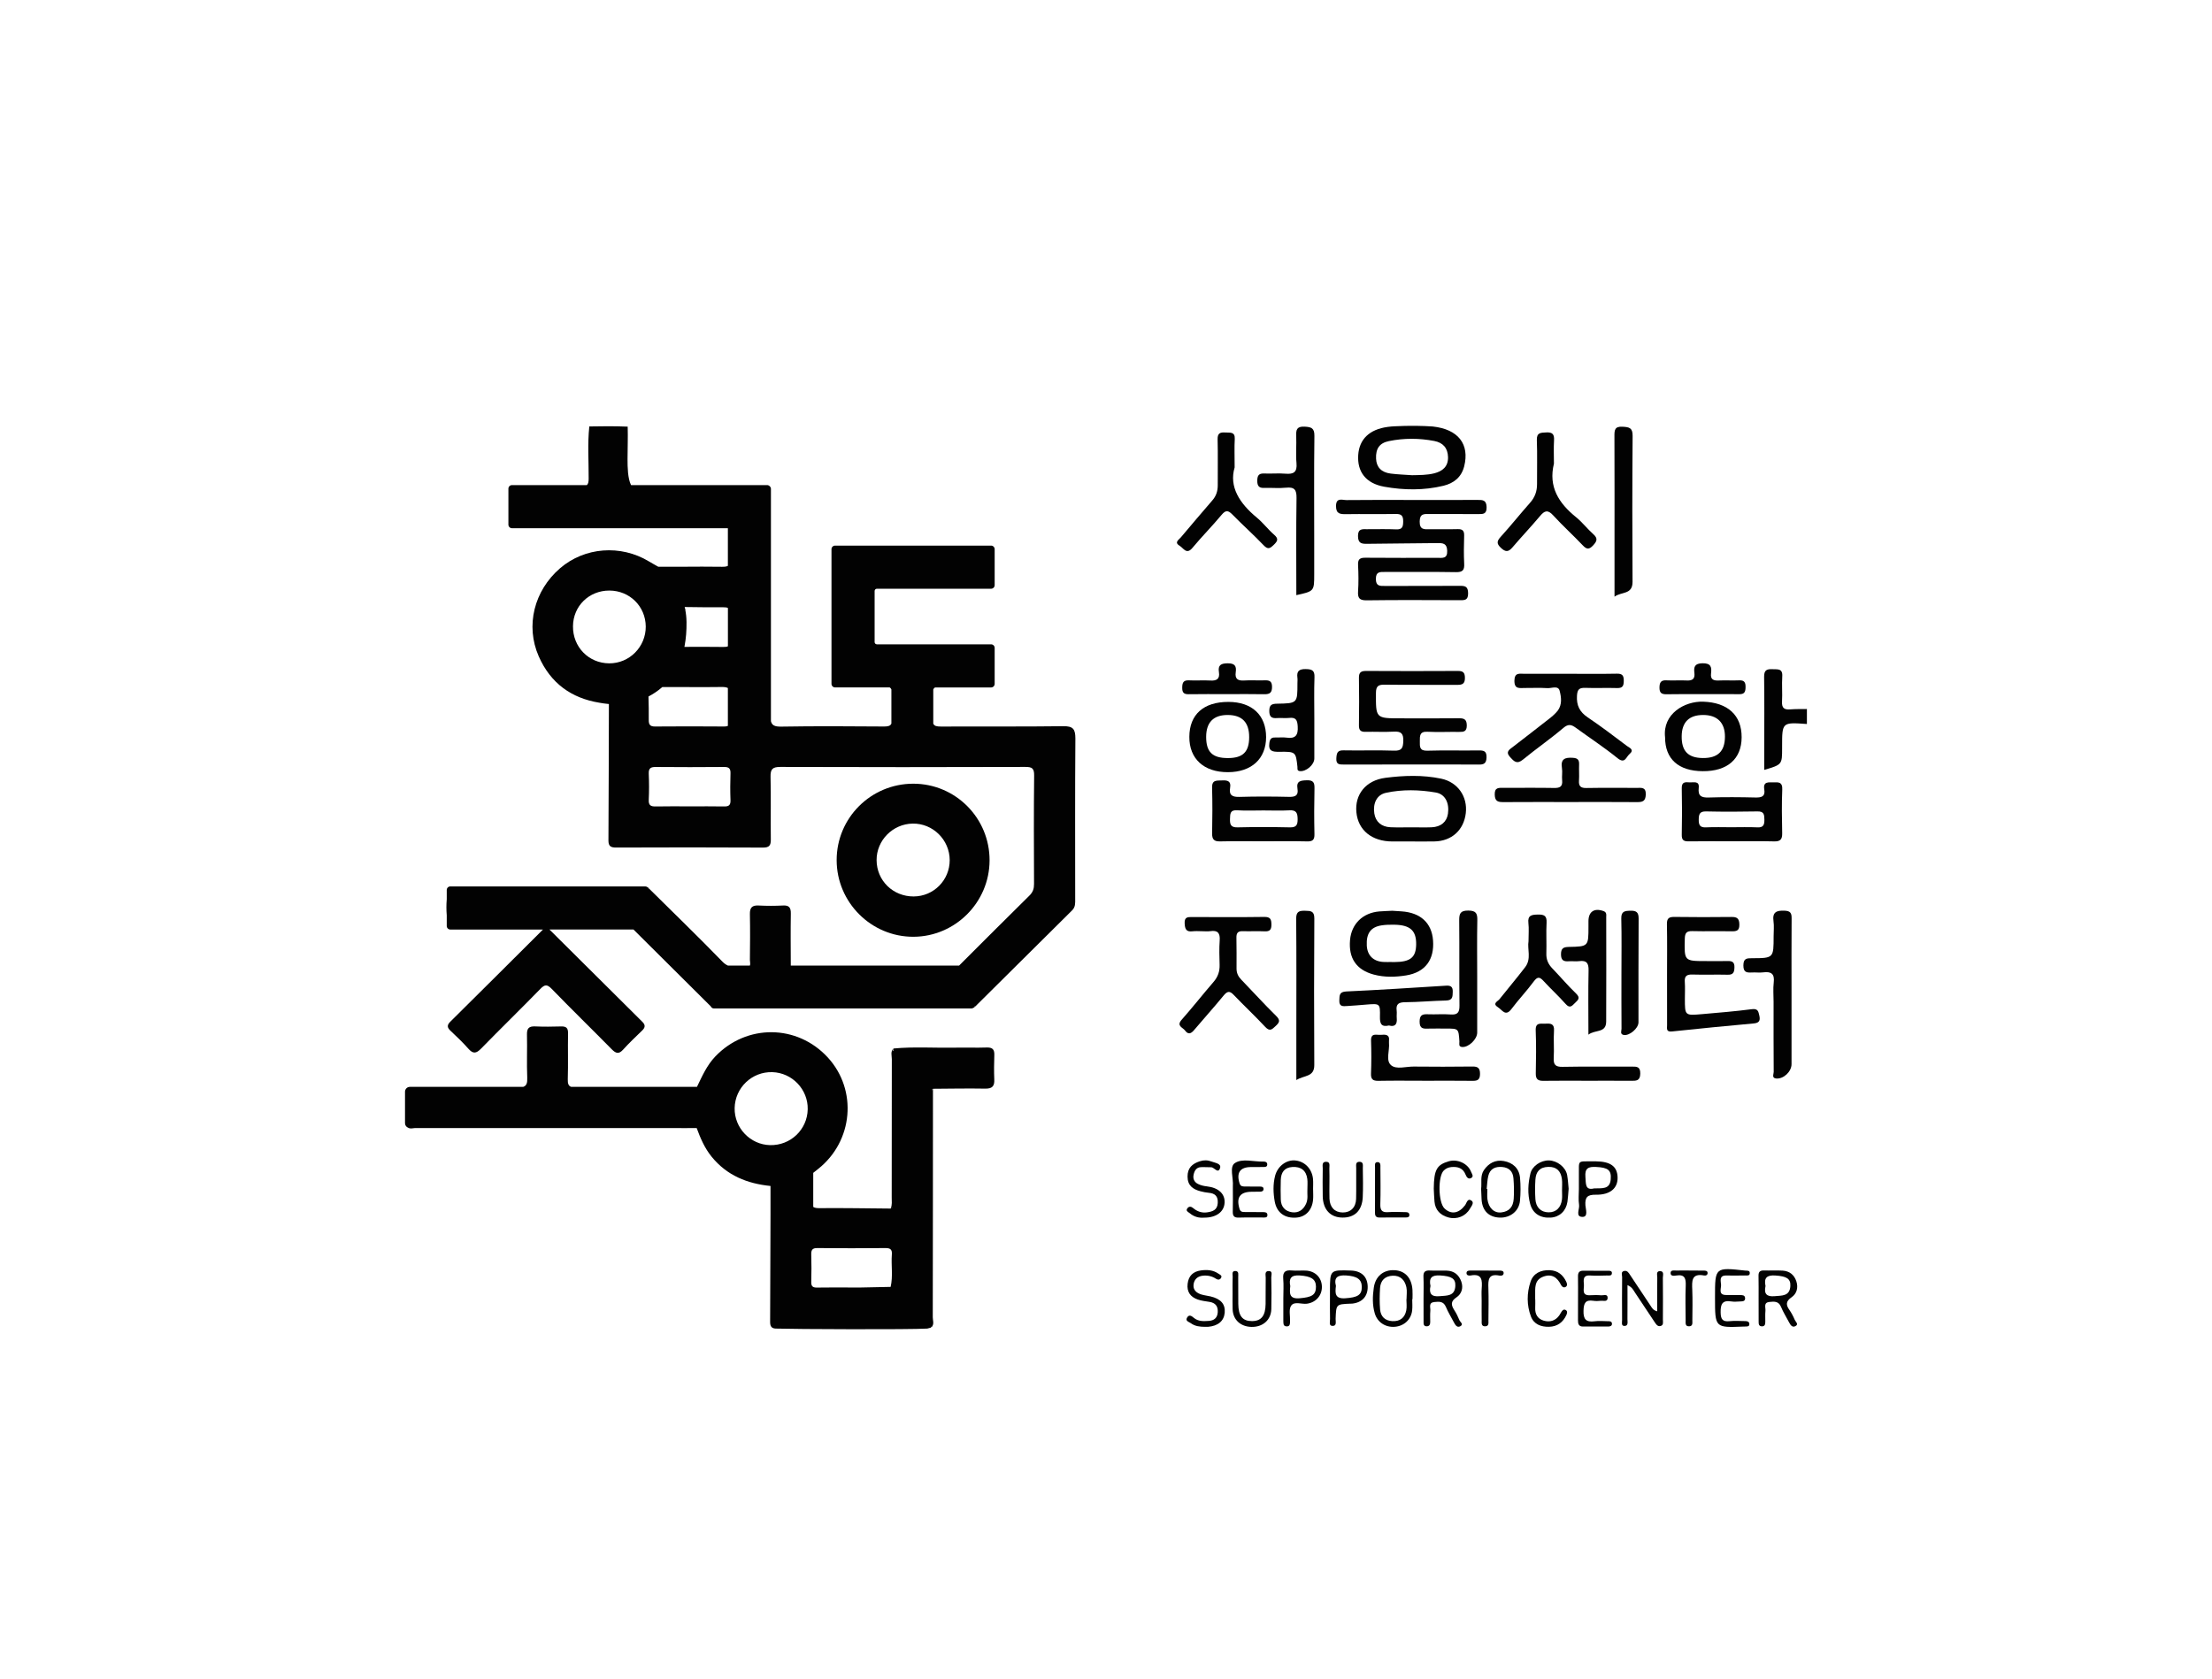 <?xml version="1.0" encoding="UTF-8"?> <!-- Generator: Adobe Illustrator 25.0.1, SVG Export Plug-In . SVG Version: 6.00 Build 0) --> <svg xmlns="http://www.w3.org/2000/svg" xmlns:xlink="http://www.w3.org/1999/xlink" version="1.1" id="레이어_1" x="0px" y="0px" viewBox="0 0 581.54 441.49" style="enable-background:new 0 0 581.54 441.49;" xml:space="preserve"> <style type="text/css"> .st0{fill:#020202;} </style> <g> <path class="st0" d="M260.16,226.27c0.04-11.15-8.94-20.19-20.06-20.19c-11.15,0-20.17,9.02-20.14,20.14 c0.03,11.1,9.12,20.15,20.2,20.11C251.14,246.28,260.12,237.28,260.16,226.27z M230.46,226.19c-0.03-5.2,4.23-9.53,9.48-9.62 c5.31-0.09,9.72,4.26,9.74,9.6c0.01,5.27-4.21,9.53-9.47,9.56C234.77,235.75,230.49,231.57,230.46,226.19z"></path> <path class="st0" d="M470.63,186.54c-1.57,0.13-2.22-0.39-2.13-2.05c0.12-2.21-0.08-4.43,0.06-6.63c0.14-2.13-1.22-1.83-2.54-1.89 c-1.45-0.07-2.25,0.18-2.23,1.96c0.09,6.47,0.04,12.94,0.03,19.41c0,1.68,0,3.35,0,5.11c4.7-1.39,4.7-1.39,4.7-5.73 c0-0.16,0-0.33,0-0.49c0-6.32,0-6.32,6.52-5.85c0-1.31,0-2.62,0-3.94C473.57,186.46,472.09,186.42,470.63,186.54z"></path> <path class="st0" d="M353.91,135.2c4.34-0.07,8.69,0.03,13.04-0.05c1.53-0.03,1.97,0.52,1.95,1.99c-0.02,1.38-0.22,2.14-1.87,2.06 c-2.54-0.12-5.08-0.02-7.62-0.04c-1.26-0.01-2.39-0.19-2.39,1.78c0,1.94,0.94,2.09,2.45,2.06c6.14-0.1,12.28-0.1,18.42-0.19 c1.46-0.02,2.51,0.06,2.58,2.01c0.08,2.15-1.23,1.87-2.55,1.87c-6.31-0.01-12.63,0.04-18.94-0.03c-1.51-0.02-2.02,0.43-1.94,1.95 c0.12,2.29,0.15,4.6,0,6.88c-0.12,1.8,0.38,2.4,2.28,2.37c8.12-0.11,16.23-0.06,24.35-0.03c1.32,0,2.33,0.09,2.3-1.84 c-0.02-1.79-0.78-1.95-2.22-1.94c-6.56,0.05-13.12,0.01-19.68,0.03c-1.32,0.01-2.35,0.05-2.35-1.85c0-1.91,1.05-1.84,2.36-1.83 c6.23,0.02,12.46-0.06,18.69,0.05c1.77,0.03,2.26-0.53,2.17-2.22c-0.13-2.45-0.08-4.92-0.01-7.38c0.04-1.27-0.42-1.75-1.7-1.71 c-2.46,0.07-4.92-0.01-7.38,0.03c-1.48,0.03-2.65,0.13-2.61-2.07c0.04-2.05,1.11-1.95,2.51-1.94c4.26,0.03,8.53-0.01,12.79,0.02 c1.32,0.01,2.35,0.08,2.29-1.85c-0.05-1.86-1.03-1.88-2.38-1.87c-5.74,0.03-11.48,0.01-17.22,0.01c-5.74,0-11.48-0.04-17.22,0.03 c-1.1,0.01-2.78-0.77-2.77,1.6C351.25,135.14,352.35,135.22,353.91,135.2z"></path> <path class="st0" d="M390.81,199.18c0.05-1.65-0.66-1.87-2.05-1.85c-4.51,0.07-9.02-0.07-13.53,0.07 c-2.07,0.06-1.96-1.08-1.95-2.47c0-1.4-0.09-2.61,1.97-2.51c2.78,0.14,5.57,0,8.36,0.04c1.2,0.02,2.01-0.09,2.01-1.67 c0-1.57-0.63-1.94-2.06-1.92c-5.08,0.06-10.17,0.02-15.25,0.02c-6.67,0-6.6,0-6.57-6.67c0.01-1.76,0.58-2.2,2.26-2.18 c6.39,0.09,12.79,0.01,19.19,0.05c1.31,0.01,1.94-0.35,1.94-1.8c0-1.37-0.42-1.87-1.83-1.86c-8.04,0.05-16.07,0.04-24.11,0 c-1.32-0.01-1.94,0.33-1.92,1.78c0.07,4.18,0.06,8.36,0,12.54c-0.02,1.3,0.5,1.73,1.75,1.69c2.46-0.06,4.93,0.09,7.38-0.05 c1.9-0.11,2.59,0.43,2.53,2.44c-0.06,1.8-0.34,2.63-2.42,2.56c-4.42-0.16-8.86,0.01-13.28-0.08c-1.63-0.04-1.81,0.7-1.9,2.06 c-0.11,1.65,0.76,1.68,1.94,1.67c5.9-0.02,11.81-0.01,17.71-0.01c5.9,0,11.81-0.03,17.71,0.02 C390.08,201.08,390.77,200.78,390.81,199.18z"></path> <path class="st0" d="M462.54,267.09c-0.26-1.12-0.36-1.92-1.96-1.72c-4.38,0.57-8.78,0.93-13.18,1.31 c-4.44,0.39-4.44,0.36-4.44-4.05c0-1.47,0.08-2.95-0.02-4.42c-0.11-1.51,0.46-1.99,1.96-1.95c3.11,0.1,6.23-0.03,9.34,0.05 c1.5,0.04,1.72-0.71,1.75-1.97c0.03-1.37-0.61-1.66-1.79-1.63c-1.88,0.05-3.77,0.01-5.65,0.01c-5.81,0-5.75,0-5.61-5.92 c0.04-1.5,0.49-2,1.99-1.96c3.44,0.09,6.88-0.02,10.32,0.05c1.4,0.03,2.08-0.22,2.03-1.86c-0.04-1.57-0.67-1.93-2.08-1.91 c-5,0.05-10,0.07-14.99-0.01c-1.49-0.02-2,0.4-1.97,1.93c0.09,4.42,0.03,8.85,0.03,13.27c0,4.42-0.01,8.85,0.01,13.27 c0,0.84-0.31,1.82,1.29,1.65c7.15-0.77,14.31-1.45,21.47-2.11C462.4,269,462.85,268.47,462.54,267.09z"></path> <path class="st0" d="M407.4,188.91c-3.21,2.53-6.45,5.01-9.68,7.51c-0.92,0.71-1.99,1.27-0.7,2.68c1.04,1.14,1.78,1.94,3.37,0.64 c3.47-2.85,7.19-5.41,10.61-8.32c1.36-1.16,2.18-0.86,3.34-0.01c3.63,2.65,7.41,5.12,10.89,7.94c1.99,1.61,2.25-0.28,3.15-1.04 c1.42-1.2-0.02-1.68-0.65-2.15c-3.39-2.56-6.77-5.14-10.3-7.51c-2.15-1.44-3-3.16-2.84-5.73c0.1-1.65,0.62-2.09,2.18-2.04 c2.78,0.1,5.57-0.04,8.36,0.05c1.49,0.05,1.75-0.61,1.76-1.9c0.01-1.32-0.32-1.91-1.78-1.88c-4.18,0.08-8.36,0.03-12.54,0.03 c-3.93,0-7.87-0.01-11.8,0c-1.25,0-2.6-0.4-2.63,1.8c-0.03,2.34,1.41,1.92,2.75,1.93c1.97,0.01,3.94-0.09,5.9,0.04 c1.12,0.08,2.86-0.78,3.24,0.7c0.43,1.65,0.7,3.61-0.49,5.21C408.94,187.63,408.17,188.3,407.4,188.91z"></path> <path class="st0" d="M324.37,261.64c2.72,2.85,5.6,5.53,8.28,8.41c1.22,1.31,1.82,0.58,2.73-0.26c1.03-0.94,1.27-1.52,0.1-2.67 c-3.16-3.1-6.12-6.39-9.2-9.57c-0.8-0.83-1.19-1.74-1.19-2.85c-0.01-2.71,0.04-5.41-0.03-8.12c-0.03-1.26,0.41-1.77,1.7-1.72 c1.88,0.07,3.77-0.06,5.66,0.04c1.38,0.07,1.85-0.37,1.84-1.79c-0.01-1.42-0.3-2.02-1.9-2c-6.31,0.09-12.63,0.05-18.94,0.03 c-1.15,0-2.05-0.04-1.97,1.64c0.07,1.53,0.41,2.32,2.09,2.11c0.81-0.1,1.64-0.02,2.46-0.02c0.74,0,1.49,0.09,2.21-0.02 c1.98-0.29,2.59,0.55,2.45,2.47c-0.15,2.12-0.08,4.26-0.02,6.39c0.05,1.72-0.44,3.16-1.59,4.49c-2.84,3.28-5.51,6.7-8.38,9.94 c-1.46,1.65,0.27,2.01,0.88,2.84c0.78,1.07,1.51,0.91,2.33-0.06c2.59-3.06,5.28-6.04,7.82-9.14 C322.68,260.59,323.3,260.51,324.37,261.64z"></path> <path class="st0" d="M449.26,209.71c-1.96,0.07-2.9-0.38-2.66-2.53c0.22-1.95-1.35-1.38-2.38-1.45c-1.07-0.07-2.12-0.22-2.08,1.51 c0.09,4.1,0.09,8.2,0,12.29c-0.03,1.52,0.65,1.73,1.92,1.71c3.69-0.06,7.38-0.02,11.07-0.02c3.77,0,7.54-0.07,11.31,0.03 c1.64,0.04,2.13-0.56,2.1-2.14c-0.08-3.85-0.14-7.71,0.02-11.55c0.08-1.95-0.98-1.87-2.28-1.84c-1.29,0.03-2.8-0.3-2.45,1.86 c0.3,1.83-0.66,2.16-2.27,2.13C457.46,209.61,453.36,209.58,449.26,209.71z M462.05,213.37c1.69-0.04,1.79,0.81,1.81,2.12 c0.02,1.35-0.21,2.16-1.85,2.07c-2.28-0.11-4.57-0.03-6.86-0.03c-2.2,0-4.41-0.08-6.61,0.03c-1.55,0.08-1.95-0.54-1.94-1.99 c0.01-1.45,0.22-2.25,1.98-2.2C453.07,213.47,457.56,213.46,462.05,213.37z"></path> <path class="st0" d="M345.58,207.3c0.04-1.55-0.34-2.17-2.02-2.12c-1.62,0.05-2.79,0.17-2.45,2.22c0.3,1.79-0.58,2.18-2.23,2.14 c-4.33-0.1-8.67-0.12-13.01,0.01c-1.87,0.05-2.81-0.41-2.47-2.41c0.31-1.79-0.73-2-2.16-1.92c-1.31,0.07-2.64-0.23-2.58,1.89 c0.11,4,0.09,8.02,0.01,12.02c-0.03,1.6,0.51,2.16,2.12,2.12c3.76-0.09,7.53-0.03,11.29-0.03c3.84,0,7.69-0.06,11.53,0.03 c1.49,0.04,2-0.4,1.96-1.93C345.48,215.32,345.49,211.31,345.58,207.3z M339.09,217.56c-4.58-0.1-9.16-0.11-13.74,0 c-1.76,0.04-2.03-0.74-1.98-2.2c0.05-1.32-0.02-2.42,1.89-2.29c2.28,0.15,4.58,0.04,6.87,0.04c2.29,0,4.59,0.1,6.87-0.03 c1.86-0.11,2.14,0.77,2.15,2.35C341.16,216.97,340.77,217.6,339.09,217.56z"></path> <path class="st0" d="M366.04,221.27c1.72,0,3.44,0,5.16,0c1.97,0,3.93,0.03,5.9-0.01c4.53-0.07,7.74-2.97,8.26-7.43 c0.51-4.34-2.08-8.14-6.45-9.07c-4.85-1.02-9.82-0.85-14.65-0.23c-5.27,0.67-8.12,4.46-7.66,9.08 C357.06,218.33,360.68,221.26,366.04,221.27z M364.35,208.48c4.34-0.94,8.79-0.83,13.14-0.08c2.48,0.43,3.58,2.79,3.18,5.57 c-0.31,2.15-1.85,3.47-4.29,3.57c-1.72,0.07-3.44,0.01-5.16,0.01c-1.88,0-3.77,0.06-5.65-0.02c-2.41-0.1-3.93-1.46-4.26-3.63 C360.91,211.23,361.96,209,364.35,208.48z"></path> <path class="st0" d="M332.26,128.3c1.96-0.07,3.94,0.14,5.89-0.06c2.21-0.22,2.74,0.59,2.71,2.73c-0.13,8.5-0.05,17-0.05,25.53 c4.7-1.04,4.7-1.04,4.7-5.51c0-3.03,0-6.06,0-9.09c0-9.09-0.07-18.18,0.05-27.26c0.03-2.08-0.8-2.36-2.59-2.45 c-2.06-0.1-2.26,0.83-2.19,2.47c0.1,2.37-0.15,4.76,0.07,7.12c0.22,2.39-0.75,2.96-2.9,2.78c-1.87-0.16-3.77,0.04-5.65-0.05 c-1.53-0.07-1.76,0.78-1.76,1.99C330.56,127.66,330.91,128.35,332.26,128.3z"></path> <path class="st0" d="M363.94,127.99c5.15,0.92,10.43,0.99,15.57-0.26c2.64-0.65,4.68-2.18,5.42-5.08c1.49-5.85-1.56-9.78-8.26-10.5 c-5.57-0.39-10.88,0-10.88,0c-0.32,0.03-0.65,0.06-0.97,0.11c-4.78,0.65-7.46,3.22-7.74,7.38 C356.79,124.01,359.03,127.12,363.94,127.99z M365.15,115.99c3.96-0.81,7.96-0.79,11.93-0.03c2.27,0.44,3.55,1.82,3.61,4.24 c0.06,2.52-1.47,3.71-3.61,4.26c-1.9,0.48-3.89,0.46-5.86,0.5c-1.87-0.14-3.75-0.19-5.61-0.43c-2.48-0.32-3.75-1.7-3.84-3.95 C361.67,117.98,362.65,116.5,365.15,115.99z"></path> <path class="st0" d="M469.15,239.47c-2.14-0.09-3.23,0.39-2.89,2.79c0.18,1.28,0.03,2.61,0.03,3.92c0,5.75,0,5.78-5.69,5.79 c-1.38,0-2.25,0.04-2.26,1.89c-0.01,1.88,0.92,1.93,2.27,1.86c0.98-0.05,1.98,0.09,2.94-0.03c2.08-0.27,3.04,0.36,2.77,2.64 c-0.2,1.7-0.04,3.43-0.04,5.15c0,6.14-0.02,12.28,0.03,18.41c0,0.57-0.58,1.6,0.67,1.71c1.93,0.17,4.02-1.82,4.02-3.77 c0-6.22,0-12.44,0-18.66c0-6.55-0.03-13.1,0.02-19.64C471.04,240.12,470.73,239.53,469.15,239.47z"></path> <path class="st0" d="M394.6,144.07c1.19,1.11,1.95,1.12,2.99-0.09c2.39-2.8,4.93-5.48,7.3-8.3c1.19-1.42,2.03-1.71,3.44-0.17 c2.48,2.72,5.23,5.2,7.77,7.88c1.02,1.07,1.64,1.19,2.71,0.05c1.05-1.12,1.33-1.86,0.06-2.99c-1.59-1.41-2.9-3.15-4.55-4.48 c-4.52-3.66-7.28-7.96-5.79-14.05c0-2.05-0.09-4.1,0.03-6.15c0.1-1.63-0.46-2.15-2.08-2.06c-1.43,0.08-2.51,0.01-2.44,2.03 c0.15,3.85,0.02,7.7,0.05,11.55c0.01,1.88-0.56,3.48-1.83,4.91c-2.61,2.94-5.05,6.02-7.69,8.92 C393.52,142.27,393.39,142.94,394.6,144.07z"></path> <path class="st0" d="M313.51,144.05c2.45-2.95,5.17-5.68,7.62-8.63c1.08-1.3,1.72-1.29,2.86-0.13c2.69,2.75,5.57,5.31,8.22,8.09 c1.15,1.21,1.7,0.83,2.68-0.12c1.01-0.98,1.31-1.58,0.08-2.65c-1.6-1.39-2.9-3.14-4.53-4.49c-4.53-3.74-7.37-8.09-5.85-13.21 c0-3.18-0.09-5.32,0.03-7.44c0.11-2.01-1.22-1.66-2.43-1.74c-1.34-0.09-2.12,0.11-2.08,1.79c0.11,4.01,0.01,8.02,0.04,12.03 c0.01,1.54-0.39,2.85-1.43,4.04c-2.79,3.2-5.51,6.46-8.26,9.7c-0.57,0.68-1.83,1.32-0.32,2.24 C311.17,144.14,311.93,145.96,313.51,144.05z"></path> <path class="st0" d="M424.46,144.47c0,4,0,8,0,12.43c1.84-1.37,4.76-0.46,4.74-3.92c-0.08-12.79-0.08-25.58,0.02-38.37 c0.02-2.14-0.9-2.3-2.63-2.4c-2.11-0.13-2.16,0.92-2.15,2.51C424.48,124.63,424.46,134.55,424.46,144.47z"></path> <path class="st0" d="M343.13,239.49c-1.53-0.03-2.37,0.16-2.36,2.07c0.09,9.9,0.04,19.8,0.04,29.7c0,4.08,0,8.17,0,12.75 c2.06-1.31,4.74-0.74,4.72-3.96c-0.08-12.85-0.07-25.69,0.01-38.54C345.55,239.54,344.59,239.52,343.13,239.49z"></path> <path class="st0" d="M386.01,239.44c-2.1-0.01-2.39,0.8-2.38,2.6c0.08,7.46-0.02,14.92,0.07,22.38c0.02,1.85-0.53,2.48-2.36,2.34 c-1.96-0.15-3.93,0.03-5.9-0.05c-1.43-0.06-2.21,0.13-2.22,1.93c-0.01,1.92,0.99,1.88,2.31,1.84c1.56-0.04,3.11-0.01,4.67-0.01 c3.27,0,3.26,0,3.48,3.38c0.04,0.57-0.33,1.41,0.76,1.47c1.68,0.1,3.91-2.04,3.92-3.78c0.01-4.92,0-9.84,0-14.75 c0-4.92-0.07-9.84,0.03-14.75C388.43,240.22,388.09,239.45,386.01,239.44z"></path> <path class="st0" d="M361.17,256.27c2.83,0.76,5.72,0.67,8.51,0.22c5.05-0.82,7.45-4.16,7.07-9.21c-0.34-4.58-3.28-7.29-8.27-7.63 c-0.82-0.05-1.63-0.11-2.45-0.16c-1.14,0.06-2.29,0.09-3.43,0.18c-4.33,0.37-7.29,3.27-7.67,7.49 C354.5,251.99,356.61,255.05,361.17,256.27z M363.17,243.34c1.12-0.18,2.28-0.2,3.41-0.18c4.18,0.07,5.8,1.56,5.73,5.23 c-0.06,3.39-1.54,4.57-5.72,4.59c-0.24,0-0.49,0-0.73,0c0-0.01,0-0.01,0-0.02c-0.73,0-1.47,0.04-2.2-0.01 c-2.65-0.16-4.21-1.75-4.33-4.35C359.18,245.45,360.36,243.79,363.17,243.34z"></path> <path class="st0" d="M322.84,203.05c6.2-0.02,10.01-3.52,10.02-9.21c0-5.79-3.7-9.26-9.91-9.27c-6.52-0.01-10.24,3.31-10.27,9.17 C312.64,199.53,316.5,203.07,322.84,203.05z M322.8,188.01c3.76,0.02,5.62,1.96,5.61,5.84c-0.01,3.87-1.65,5.48-5.56,5.49 c-4.1,0.01-5.74-1.57-5.75-5.56C317.11,189.94,319.02,187.99,322.8,188.01z"></path> <path class="st0" d="M447.63,202.79c6.48,0.05,10.21-3.18,10.25-8.88c0.04-5.88-3.7-9.18-10.09-9.4c-4.9-0.17-10.74,3.2-10.04,9.37 C437.75,199.58,441.26,202.74,447.63,202.79z M447.75,188.01c3.72-0.01,5.77,2.03,5.74,5.73c-0.02,3.83-1.88,5.62-5.8,5.59 c-3.89-0.03-5.62-1.82-5.57-5.77C442.17,189.89,444.08,188.01,447.75,188.01z"></path> <path class="st0" d="M395.28,210.92c5.81-0.04,11.62-0.02,17.43-0.02c5.89,0,11.78-0.03,17.67,0.02c1.44,0.01,2.23-0.21,2.3-1.96 c0.07-2.01-1.09-1.79-2.34-1.78c-4.42,0.01-8.84-0.05-13.26,0.03c-1.49,0.03-2.07-0.45-1.96-1.96c0.1-1.38-0.03-2.78,0.03-4.17 c0.05-1.19-0.29-1.73-1.63-1.81c-2.08-0.14-3.28,0.29-2.88,2.72c0.17,1.04-0.06,2.13,0.05,3.18c0.17,1.68-0.59,2.06-2.13,2.03 c-4.42-0.08-8.84-0.02-13.25-0.03c-1.27,0-2.4-0.18-2.34,1.8C393.02,210.75,393.86,210.93,395.28,210.92z"></path> <path class="st0" d="M421.53,239.56c-2.39-0.84-3.9,0.15-3.92,2.63c0,0.49,0,0.98,0,1.47c0,5.19,0,5.24-5.17,5.34 c-1.42,0.03-2.04,0.36-2.05,1.92c-0.01,1.62,0.71,1.96,2.09,1.85c0.9-0.07,1.81,0.09,2.7-0.03c1.98-0.26,2.5,0.56,2.46,2.47 c-0.12,5.47-0.04,10.95-0.04,16.86c1.73-1.37,4.65-0.35,4.67-3.42c0.05-9.17,0.02-18.34,0.01-27.52 C422.3,240.51,422.41,239.86,421.53,239.56z"></path> <path class="st0" d="M394.23,262.73c-0.48,0.61-2.02,1.13-0.37,2.17c1.11,0.7,1.94,2.51,3.51,0.42c1.86-2.48,4.02-4.74,5.86-7.24 c0.99-1.33,1.57-1.22,2.58-0.11c1.88,2.06,3.95,3.93,5.79,6.02c1.13,1.29,1.68,0.52,2.48-0.26c0.82-0.79,1.48-1.31,0.28-2.47 c-2.18-2.09-4.14-4.42-6.24-6.6c-1.08-1.12-1.64-2.35-1.58-3.95c0.09-2.7-0.09-5.41,0.06-8.11c0.1-1.87-0.73-2.14-2.31-2.11 c-1.61,0.03-2.71,0.19-2.47,2.24c0.17,1.46,0.03,2.95,0.03,4.79c-0.35,2.02,0.8,4.62-0.87,6.79 C398.79,257.17,396.46,259.92,394.23,262.73z"></path> <path class="st0" d="M343.28,175.94c-1.73-0.03-2.42,0.54-2.19,2.25c0.07,0.48,0.01,0.98,0.01,1.47c0,5.25,0,5.29-5.34,5.38 c-1.41,0.02-2.06,0.31-2.06,1.9c0,1.58,0.63,2,2.05,1.88c1.06-0.08,2.14,0.08,3.19-0.04c1.75-0.19,2.13,0.55,2.23,2.22 c0.15,2.37-0.6,3.31-2.99,2.96c-0.96-0.14-1.96,0.01-2.94-0.03c-1.03-0.04-1.37,0.41-1.52,1.43c-0.32,2.2,0.87,2.35,2.58,2.33 c4.37-0.06,4.37,0,4.8,3.96c0.05,0.43-0.18,1,0.58,1.11c1.63,0.24,3.86-1.63,3.86-3.3c0.01-3.52,0-7.04,0-10.56 c0-3.6-0.09-7.21,0.04-10.81C345.66,176.24,344.87,175.97,343.28,175.94z"></path> <path class="st0" d="M405.78,284.21c3.85-0.06,7.69-0.02,11.54-0.02c3.85,0,7.69-0.02,11.54,0.01c1.32,0.01,2.33,0.03,2.37-1.86 c0.04-1.89-0.91-1.88-2.26-1.87c-6.06,0.04-12.11-0.06-18.17,0.06c-1.88,0.04-2.42-0.57-2.32-2.37c0.14-2.36-0.09-4.75,0.07-7.11 c0.13-1.89-0.89-1.95-2.24-1.87c-1.23,0.07-2.66-0.44-2.57,1.79c0.15,3.76,0.1,7.53,0.02,11.29 C403.73,283.78,404.33,284.24,405.78,284.21z"></path> <path class="st0" d="M374.92,284.19c4.09,0,8.18-0.03,12.27,0.02c1.32,0.02,1.9-0.35,1.91-1.8c0.01-1.51-0.51-1.98-1.99-1.96 c-5.15,0.07-10.31,0.06-15.46,0.01c-2.03-0.02-4.57,0.84-5.95-0.37c-1.44-1.26-0.32-3.86-0.53-5.86c-0.02-0.16-0.02-0.33,0-0.49 c0.24-1.86-1.06-1.7-2.2-1.62c-1.08,0.08-2.59-0.61-2.52,1.55c0.1,2.86,0.1,5.73-0.01,8.59c-0.06,1.51,0.45,1.98,1.95,1.95 C366.58,284.13,370.75,284.19,374.92,284.19z"></path> <path class="st0" d="M426.83,272.14c1.5,0.33,3.93-1.71,3.93-3.31c0.01-9.09-0.03-18.18,0.04-27.27c0.01-1.66-0.58-2.11-2.14-2.08 c-1.5,0.03-2.47,0.13-2.42,2.07c0.12,4.83,0.04,9.66,0.04,14.49c0,4.83-0.02,9.66,0.02,14.49 C426.3,271.08,425.86,271.93,426.83,272.14z"></path> <path class="st0" d="M369.42,263.54c3.6-0.03,7.19-0.37,10.79-0.45c1.74-0.04,1.68-1.06,1.72-2.29c0.04-1.32-0.5-1.69-1.76-1.61 c-8.74,0.55-17.47,1.12-26.22,1.52c-1.87,0.09-1.78,1.02-1.84,2.34c-0.08,1.74,1.03,1.55,2.09,1.49c1.72-0.1,3.43-0.25,5.14-0.39 c3.44-0.27,3.52-0.27,3.45,3.23c-0.03,1.72,0.29,2.76,2.38,2.28c1.59,0.43,2.19-0.32,2.04-1.94c-0.06-0.65,0.06-1.32-0.02-1.96 C366.96,264.01,367.73,263.55,369.42,263.54z"></path> <path class="st0" d="M318.21,178.95c-1.87-0.11-3.76,0.05-5.64-0.05c-1.49-0.07-1.75,0.66-1.76,1.93 c-0.01,1.25,0.39,1.75,1.69,1.72c3.35-0.06,6.7-0.02,10.06-0.02c3.27,0,6.54-0.05,9.81,0.02c1.43,0.03,2.06-0.37,2.05-1.93 c0-1.5-0.67-1.77-1.94-1.72c-1.8,0.07-3.6-0.08-5.39,0.04c-1.67,0.11-2.47-0.42-2.21-2.18c0.23-1.58-0.23-2.35-2.08-2.34 c-1.78,0.01-2.64,0.44-2.34,2.33C320.74,178.53,319.87,179.05,318.21,178.95z"></path> <path class="st0" d="M438.18,182.56c3.11-0.07,6.22-0.02,9.32-0.03c3.27,0,6.54-0.03,9.81,0.01c1.38,0.02,1.59-0.72,1.6-1.86 c0.02-1.19-0.29-1.83-1.64-1.78c-1.8,0.08-3.6-0.04-5.4,0.04c-1.38,0.06-2.23-0.24-2.03-1.86c0.2-1.66-0.02-2.71-2.26-2.67 c-2.08,0.04-2.31,0.98-2.12,2.55c0.18,1.5-0.47,2.05-1.96,1.98c-1.8-0.09-3.6,0.05-5.4-0.04c-1.44-0.08-1.8,0.55-1.82,1.88 C436.26,182.22,436.84,182.59,438.18,182.56z"></path> <path class="st0" d="M471.02,341.12c1.34-0.92,1.79-2.5,1.25-4.17c-0.57-1.75-1.82-2.72-3.61-2.83c-1.63-0.1-3.27,0.01-4.91-0.04 c-1.06-0.03-1.46,0.38-1.43,1.43c0.05,1.96,0.01,3.93,0.02,5.89c0,2.05,0,4.09,0.01,6.14c0,0.59,0.03,1.2,0.84,1.23 c0.81,0.03,0.9-0.56,0.91-1.16c0.02-0.98-0.06-1.97,0.04-2.94c0.08-0.85-0.56-2.14,1.02-2.31c1.21-0.12,2.42-0.28,3.06,1.26 c0.59,1.43,1.43,2.76,2.15,4.13c0.36,0.69,0.84,1.42,1.68,0.95c0.91-0.51,0-1.14-0.21-1.64c-0.37-0.9-0.84-1.78-1.39-2.59 C469.49,343.13,469.47,342.18,471.02,341.12z M466.57,340.84c-2.12,0.2-2.87-0.64-2.41-2.67c-0.46-2.12,0.33-2.92,2.56-2.77 c2.94,0.19,4.08,0.8,3.97,2.79C470.52,340.89,468.46,340.66,466.57,340.84z"></path> <path class="st0" d="M382.92,341.14c1.35-0.9,1.84-2.49,1.26-4.14c-0.63-1.77-1.89-2.83-3.84-2.88c-1.47-0.04-2.94,0.05-4.41-0.03 c-1.26-0.07-1.77,0.36-1.7,1.67c0.09,1.87,0.02,3.76,0.02,5.64c0,2.04-0.01,4.08,0.01,6.13c0,0.56-0.04,1.22,0.8,1.23 c0.75,0.01,0.95-0.5,0.95-1.14c0-0.98-0.06-1.97,0.03-2.94c0.08-0.85-0.55-2.14,1.03-2.3c1.2-0.12,2.41-0.27,3.05,1.26 c0.59,1.42,1.42,2.75,2.14,4.13c0.36,0.69,0.84,1.43,1.67,0.97c0.95-0.53-0.05-1.1-0.25-1.6c-0.37-0.9-0.8-1.8-1.33-2.61 C381.47,343.16,381.33,342.2,382.92,341.14z M378.49,340.84c-2.13,0.21-2.87-0.65-2.41-2.68c-0.46-2.12,0.32-2.92,2.56-2.77 c2.95,0.19,4.08,0.8,3.97,2.79C382.45,340.89,380.39,340.66,378.49,340.84z"></path> <path class="st0" d="M436.47,334.25c-1.15-0.04-0.76,1.05-0.77,1.69c-0.04,2.89-0.02,5.79-0.02,8.88 c-1.08-0.29-1.37-0.91-1.71-1.42c-1.82-2.71-3.6-5.45-5.42-8.15c-0.35-0.52-0.71-1.2-1.51-1.05c-1,0.19-0.58,1.05-0.58,1.61 c-0.04,3.76-0.04,7.53-0.01,11.29c0,0.59-0.29,1.58,0.63,1.57c1.06-0.01,0.78-1.06,0.78-1.74c0.03-2.89,0.01-5.78,0.01-9 c1.25,0.55,1.55,1.33,1.99,1.99c1.72,2.58,3.42,5.17,5.15,7.74c0.36,0.53,0.75,1.21,1.52,1.03c0.88-0.2,0.65-1.02,0.65-1.64 c0.02-3.68,0.03-7.36-0.01-11.05C437.17,335.36,437.56,334.29,436.47,334.25z"></path> <path class="st0" d="M340.8,320.18c2.47-0.18,4.16-1.95,4.41-4.7c0.08-0.89,0.01-1.8,0.01-2.7c0,0-0.01,0-0.01,0 c0-0.9,0.06-1.81-0.01-2.7c-0.23-2.66-2.1-4.64-4.59-4.92c-2.36-0.27-4.71,1.45-5.38,4.02c-0.58,2.25-0.5,4.56-0.09,6.81 C335.69,318.92,337.8,320.4,340.8,320.18z M336.72,315.42c-0.04-1.72-0.06-3.43,0-5.15c0.07-1.95,0.92-3.27,3.06-3.4 c2.24-0.14,3.62,0.92,3.91,3.12c0.12,0.88,0.02,1.8,0.02,3.25c-0.05,0.73,0.23,2.05-0.35,3.31c-0.73,1.6-1.99,2.46-3.69,2.22 C337.88,318.51,336.77,317.33,336.72,315.42z"></path> <path class="st0" d="M407.2,305.14c-2.14-0.03-4.38,1.47-4.85,3.43c-0.64,2.65-0.79,5.35-0.06,8.02c0.67,2.49,2.63,3.76,5.39,3.59 c2.33-0.15,4.03-1.72,4.4-4.15c0.16-1.05,0.2-2.11,0.32-3.45c-0.11-1.03-0.17-2.34-0.4-3.62 C411.6,306.89,409.38,305.18,407.2,305.14z M410.64,315.43c-0.26,2.05-1.47,3.39-3.54,3.36c-2.06-0.03-3.3-1.36-3.44-3.44 c-0.11-1.71-0.11-3.44,0-5.15c0.13-2.06,1.13-3.31,3.39-3.36c2.27-0.06,3.3,1.17,3.58,3.2c0.13,0.96,0.02,1.96,0.03,2.94 C410.65,313.79,410.74,314.62,410.64,315.43z"></path> <path class="st0" d="M419.55,305.38c-0.16,0-0.33,0-0.49,0c-4.58,0.06-3.91-0.55-3.97,3.84c-0.02,1.15,0,2.29,0,3.44 c0,1.39-0.17,2.81,0.05,4.17c0.18,1.11-1.05,3.15,0.9,3.16c1.57,0.01,0.84-2.02,0.77-3.05c-0.14-2.15,0.54-2.81,2.74-2.78 c3.79,0.06,5.8-1.73,5.72-4.57C425.19,306.73,423.42,305.42,419.55,305.38z M423.46,310.14c-0.24,2.67-2.25,2.29-4.36,2.36 c-2.39,0.59-2.14-1.19-2.29-3.01c-0.19-2.29,0.76-2.74,2.8-2.63C422.75,307.01,423.68,307.68,423.46,310.14z"></path> <path class="st0" d="M395.35,305.3c-2.21-0.4-4,0.58-5.23,2.4c-1.03,1.52-0.52,3.33-0.73,4.92c0.04,0.99,0.07,1.89,0.12,2.79 c0.19,2.98,1.91,4.68,4.81,4.77c2.72,0.08,5.01-1.69,5.28-4.37c0.2-2.02,0.2-4.09,0.02-6.12 C399.38,307.2,397.73,305.73,395.35,305.3z M397.96,315.22c-0.14,2.17-1.2,3.35-3.25,3.59c-1.91,0.23-3.36-1.18-3.66-3.46 c-0.11-0.88-0.02-1.79-0.02-2.69c-0.06,0-0.12-0.01-0.18-0.01c0.13-1.13,0.16-2.28,0.41-3.38c0.44-1.93,1.85-2.57,3.69-2.4 c1.8,0.16,2.8,1.17,2.94,2.98C398.03,311.63,398.08,313.41,397.96,315.22z"></path> <path class="st0" d="M324.12,311.9c-0.02,0.24,0,0.49,0,0.74c0,1.97,0.04,3.94-0.02,5.9c-0.03,1.1,0.26,1.67,1.5,1.64 c2.13-0.07,4.26-0.01,6.39-0.03c0.52-0.01,1.29,0.14,1.21-0.76c-0.06-0.62-0.64-0.65-1.14-0.66c-1.56-0.01-3.12,0-4.67-0.02 c-0.65-0.01-1.26,0.05-1.52-0.84c-0.91-3.02,0.13-4.49,3.29-4.49c0.74,0,1.48,0,2.21-0.02c0.44-0.02,0.82-0.2,0.82-0.7 c0-0.53-0.42-0.64-0.85-0.64c-1.31-0.02-2.62,0-3.94-0.02c-0.64-0.01-1.25,0.04-1.52-0.84c-0.87-2.81,0.13-4.27,3.03-4.28 c1.07,0,2.13,0.01,3.2-0.01c0.48-0.01,1.06,0.02,1.05-0.69c-0.02-0.65-0.54-0.75-1.05-0.74c-2.53,0.07-5.51-0.9-7.45,0.39 C323.14,306.81,324.31,309.8,324.12,311.9z"></path> <path class="st0" d="M358.27,314.8c0.12-2.54,0.05-5.08,0.02-7.62c-0.01-0.68,0.24-1.67-0.87-1.68c-1.14-0.01-0.86,1-0.87,1.66 c-0.03,2.7,0.04,5.41-0.03,8.11c-0.06,2.25-1.47,3.59-3.54,3.56c-2.07-0.03-3.37-1.36-3.46-3.64c-0.05-1.31-0.01-2.62-0.01-3.93 c0-1.31,0.04-2.62-0.02-3.93c-0.04-0.72,0.38-1.88-0.94-1.83c-1.08,0.04-0.8,1.06-0.8,1.74c-0.03,2.46-0.05,4.92,0,7.37 c0.08,3.48,2.03,5.54,5.18,5.56C356.16,320.21,358.11,318.32,358.27,314.8z"></path> <path class="st0" d="M366.57,334c-2.83-0.12-4.95,1.57-5.39,4.57c-0.33,2.26-0.41,4.57,0.26,6.82c0.68,2.29,2.78,3.69,5.25,3.5 c2.44-0.19,4.31-1.91,4.57-4.31c0.11-0.97,0.02-1.96,0.02-2.94c0.02,0,0.04,0,0.07,0c0-0.82,0.05-1.64-0.01-2.46 C371.13,336.01,369.38,334.12,366.57,334z M369.71,344.58c-0.39,1.94-1.64,2.93-3.68,2.82c-1.95-0.11-3.04-1.24-3.2-3.07 c-0.16-1.87-0.13-3.77-0.01-5.64c0.13-1.99,1.31-3.15,3.32-3.23c2.05-0.08,3.19,1.16,3.6,3.01c0.22,1.02,0.04,2.12,0.04,3.18 c-0.01,0-0.02,0-0.03,0C369.75,342.62,369.9,343.63,369.71,344.58z"></path> <path class="st0" d="M343.29,334.11c-1.23-0.05-2.46,0.08-3.68-0.03c-1.66-0.16-2.4,0.35-2.25,2.14c0.15,1.71,0.03,3.44,0.03,5.16 c0,1.88,0,3.77,0,5.65c0,0.08,0,0.16,0,0.25c0.05,0.62-0.13,1.43,0.82,1.5c0.98,0.07,0.92-0.71,0.95-1.36 c0.06-1.38-0.38-3.1,0.28-4.07c0.85-1.24,2.74-0.34,4.16-0.53c2.36-0.32,4-2.19,3.93-4.53 C347.47,335.93,345.74,334.21,343.29,334.11z M341.65,341.39c-2.78,0.23-2.62-1.35-2.43-3.2c-0.4-1.97,0.15-2.96,2.49-2.8 c2.94,0.21,4.23,0.92,4.26,2.92C345.99,340.54,344.86,341.12,341.65,341.39z"></path> <path class="st0" d="M458.85,334.11c-7.97-0.88-7.97-0.88-7.97,6.95c0,0.08,0,0.16,0,0.25c0,7.83,0,7.83,7.46,7.52 c0.16-0.01,0.33,0.01,0.49-0.01c0.47-0.04,1.08,0.08,1.08-0.64c0-0.61-0.48-0.79-1.02-0.79c-1.39-0.01-2.8-0.13-4.17,0.02 c-1.85,0.19-2.33-0.49-2.36-2.32c-0.04-2.15,0.44-3.25,2.8-2.87c0.8,0.13,1.64,0.03,2.45,0c0.58-0.02,1.23-0.06,1.18-0.88 c-0.05-0.8-0.7-0.78-1.27-0.79c-1.23-0.02-2.46-0.01-3.69-0.02c-2.18,0-1.3-1.67-1.36-2.69c-0.06-1-0.58-2.48,1.39-2.44 c1.64,0.03,3.28,0.02,4.92-0.01c0.52-0.01,1.3,0.19,1.24-0.72C459.96,334.01,459.31,334.16,458.85,334.11z"></path> <path class="st0" d="M318.25,340.9c-0.79-0.19-1.61-0.26-2.39-0.5c-1.27-0.39-2.25-1.18-2.07-2.64c0.17-1.35,1.05-2.17,2.46-2.31 c1.26-0.13,2.42,0.13,3.49,0.84c0.45,0.3,1,0.25,1.28-0.26c0.34-0.62-0.26-0.81-0.64-1.08c-1.43-1.01-3.04-1.11-4.69-0.88 c-2.03,0.29-3.21,1.42-3.46,3.5c-0.26,2.13,0.74,3.47,2.64,4.14c0.99,0.35,2.06,0.46,3.11,0.63c1.56,0.25,2.26,1.14,2.17,2.71 c-0.09,1.5-0.96,2.2-2.36,2.29c-1.38,0.09-2.77,0.18-3.96-0.83c-0.47-0.4-1.15-0.94-1.68-0.14c-0.68,1.01,0.4,1.19,0.93,1.58 c1.11,0.82,2.41,0.94,3.73,0.95c0.25,0,0.49,0.02,0.74,0c2.67-0.21,4.23-1.52,4.43-3.71C322.17,342.94,320.98,341.55,318.25,340.9z "></path> <path class="st0" d="M317.32,318.8c-1.35,0.19-2.59-0.23-3.64-1.13c-0.51-0.43-1.07-0.52-1.5,0.04c-0.57,0.74,0.26,1.01,0.61,1.31 c1.1,0.95,2.44,1.29,3.77,1.17c3.18,0.02,5.26-1.52,5.39-3.92c0.13-2.33-1.58-3.96-4.67-4.31c-0.84-0.09-1.62-0.28-2.34-0.64 c-1-0.5-1.37-1.4-1.13-2.47c0.23-1.01,0.71-1.88,1.9-1.94c0.9-0.05,1.8,0.04,2.7,0.03c0.83-0.01,1.83,1.84,2.35,0.2 c0.37-1.18-1.29-1.34-2.24-1.71c-1.04-0.4-2.03-0.41-3.11-0.06c-1.99,0.65-3.21,1.76-3.2,4.03c0.01,2.35,1.41,3.33,3.39,3.85 c0.71,0.18,1.44,0.34,2.16,0.4c1.69,0.14,2.5,0.93,2.39,2.7C320.05,318.21,318.74,318.6,317.32,318.8z"></path> <path class="st0" d="M422.64,347.42c-1.14-0.02-2.3-0.13-3.43,0.02c-2.21,0.28-2.97-0.49-2.9-2.79c0.06-1.97,0.49-2.92,2.59-2.6 c0.64,0.1,1.31,0.07,1.96,0c0.66-0.07,1.73,0.36,1.79-0.7c0.07-1.2-1.05-0.69-1.67-0.74c-0.97-0.09-1.96-0.07-2.94-0.02 c-2.29,0.12-1.56-1.6-1.62-2.74c-0.06-1.15-0.41-2.59,1.65-2.45c1.46,0.1,2.94,0.04,4.41,0c0.52-0.01,1.31,0.18,1.3-0.67 c-0.01-0.63-0.68-0.58-1.15-0.58c-2.12-0.01-4.25,0.02-6.37-0.01c-1.08-0.02-1.42,0.51-1.4,1.51c0.04,1.96,0.01,3.92,0.01,5.88 c0,1.88,0.01,3.76-0.01,5.64c-0.01,0.92,0.18,1.65,1.3,1.65c2.21,0.01,4.41,0.01,6.62,0c0.51,0,1.06-0.15,1.01-0.78 C423.73,347.37,423.12,347.43,422.64,347.42z"></path> <path class="st0" d="M355.17,334.1c-5.52-0.18-5.52-0.18-5.52,5.39c0,0.57,0,1.14,0,1.71c0,1.88-0.03,3.75,0.02,5.63 c0.02,0.66-0.38,1.78,0.61,1.83c1.23,0.06,0.83-1.16,0.86-1.88c0.15-3.81,0.13-3.81,3.82-3.97c0.16-0.01,0.33,0.01,0.49-0.01 c2.66-0.26,4.18-1.93,4.12-4.52C359.5,335.7,357.91,334.19,355.17,334.1z M353.66,341.39c-2.7,0.18-2.69-1.3-2.44-3.24 c-0.59-2.26,0.45-2.9,2.69-2.76c2.83,0.19,4.1,0.98,4.11,3.03C358.03,340.57,356.86,341.17,353.66,341.39z"></path> <path class="st0" d="M381.54,306.89c1.71-0.16,3.09,0.25,3.77,2c0.26,0.67,0.71,1.27,1.45,0.89c0.8-0.42,0.17-1.16-0.02-1.66 c-0.85-2.18-3.57-3.42-5.86-2.75c-3.17,0.93-3.88,2.24-3.94,7.18c0.06,1.14,0.09,2.29,0.19,3.43c0.2,2.24,1.57,3.57,3.61,4.14 c2.31,0.65,4.6-0.32,5.72-2.29c0.37-0.65,1.21-1.59,0.37-2.14c-1.04-0.69-1.23,0.66-1.67,1.24c-1.64,2.18-3.67,2.5-5.41,0.83 c-1.63-1.57-1.77-8.42-0.17-9.97C380.1,307.27,380.76,306.97,381.54,306.89z"></path> <path class="st0" d="M411.61,344.47c-0.55-0.29-0.9,0.14-1.16,0.58c-0.17,0.28-0.32,0.57-0.51,0.84c-1.03,1.45-2.51,1.85-4.11,1.38 c-1.59-0.47-2.3-1.71-2.22-3.39c0.04-0.73,0.01-1.47,0.01-2.21c-0.01,0-0.01,0-0.02,0c0-0.33,0-0.65,0-0.98 c0.02-1.95-0.29-4.06,2.1-4.97c2.29-0.87,3.72,0.19,4.72,2.21c0.22,0.44,0.72,0.79,1.22,0.46c0.48-0.31,0.36-0.85,0.14-1.32 c-0.86-1.84-2.23-2.97-4.33-3.06c-2.37-0.1-4.33,0.81-5.07,3.04c-1,2.98-1.02,6.14,0.1,9.12c0.78,2.07,2.65,2.77,4.77,2.72 c2.18-0.05,3.68-1.17,4.57-3.13C412.01,345.31,412.15,344.76,411.61,344.47z"></path> <path class="st0" d="M333.47,334.23c-1.07,0.07-0.69,1.13-0.71,1.79c-0.05,2.29,0.01,4.59-0.03,6.88c-0.04,3.13-1.16,4.5-3.61,4.49 c-2.46-0.01-3.53-1.33-3.57-4.5c-0.03-2.37,0.01-4.75-0.02-7.12c-0.01-0.6,0.24-1.49-0.71-1.55c-1.06-0.06-0.73,0.89-0.75,1.45 c-0.05,1.47-0.02,2.95-0.02,4.42c0,1.39-0.04,2.79,0.01,4.18c0.09,2.76,2.07,4.59,4.97,4.65c2.97,0.06,5.13-1.83,5.2-4.67 c0.07-2.78,0.05-5.57-0.01-8.35C334.22,335.28,334.68,334.15,333.47,334.23z"></path> <path class="st0" d="M394.27,334.11c-2.53-0.02-5.06-0.01-7.6-0.01c-0.49,0-1.1,0-1.12,0.64c-0.02,0.65,0.62,0.75,1.08,0.66 c3.07-0.59,3.07,1.32,2.91,3.46c-0.08,1.06-0.01,2.12-0.01,3.18c0,1.72-0.02,3.43,0.01,5.15c0.01,0.69-0.18,1.64,0.98,1.57 c0.95-0.06,0.79-0.89,0.79-1.51c0.02-2.86,0.09-5.72-0.01-8.57c-0.08-2.09-0.02-3.83,2.86-3.26c0.45,0.09,1.09,0.05,1.15-0.59 C395.36,334.14,394.75,334.12,394.27,334.11z"></path> <path class="st0" d="M447.9,334.11c-1.31-0.02-2.62-0.01-3.92-0.01c0,0,0-0.01,0-0.01c-1.06,0-2.13-0.03-3.19,0.01 c-0.6,0.02-1.57-0.25-1.59,0.64c-0.02,0.92,0.98,0.75,1.54,0.66c2.27-0.35,2.51,0.88,2.44,2.72c-0.12,3.02-0.04,6.05-0.02,9.07 c0.01,0.69-0.19,1.64,0.97,1.57c0.95-0.06,0.79-0.89,0.79-1.51c0.02-2.7,0.09-5.4-0.02-8.09c-0.09-2.27-0.25-4.41,3.12-3.76 c0.39,0.08,0.89-0.08,0.91-0.59C448.97,334.13,448.37,334.12,447.9,334.11z"></path> <path class="st0" d="M362.69,320.16c2.29-0.04,4.59-0.01,6.88-0.02c0.5,0,1.03-0.05,0.95-0.77c-0.06-0.52-0.48-0.62-0.9-0.63 c-1.56-0.02-3.12-0.12-4.67,0c-1.66,0.13-2.11-0.53-2.06-2.11c0.1-3.19,0.04-6.39,0.02-9.58c0-0.62,0.13-1.51-0.82-1.46 c-0.78,0.04-0.59,0.85-0.59,1.39c-0.02,1.97-0.01,3.93-0.01,5.9c0,1.97,0.02,3.93-0.01,5.9 C361.47,319.63,361.66,320.17,362.69,320.16z"></path> <path class="st0" d="M261.41,277.43c0.05-1.47-0.48-2.03-2-1.98c-2.78,0.1-5.56-0.02-8.35,0.04c-5.38,0.1-10.78-0.29-16.15,0.22 c0,0.2,0,0.4,0,0.6h-0.18c0.04-0.2,0.09-0.4,0.18-0.6c-0.86,0.81-0.45,1.86-0.45,2.79c-0.03,12.13-0.02,24.25-0.03,36.38 c0,0.97,0.16,1.97-0.27,2.91c0.18-0.1,0.31-0.22,0.4-0.34v0.09c-0.11,0.09-0.24,0.18-0.4,0.26c0,0,0,0,0,0c0,0,0,0,0,0 c-6.26-0.05-12.51-0.17-18.77-0.11c-0.74,0.01-1.25-0.09-1.59-0.33v-8.95c0.42-0.34,0.85-0.67,1.27-1.01 c9.24-7.29,10.42-20.76,2.57-29.32c-8.05-8.78-21.4-8.87-29.61-0.25c-2.21,2.32-3.44,5.17-4.8,7.97h-33.06 c-0.7-0.24-0.94-0.82-0.9-2.01c0.13-4.01-0.01-8.03,0.07-12.04c0.03-1.41-0.45-1.88-1.82-1.84c-2.29,0.07-4.59,0.09-6.88-0.01 c-1.63-0.07-2.14,0.58-2.1,2.16c0.09,3.77-0.09,7.54,0.07,11.3c0.06,1.42-0.17,2.14-1.06,2.44h-29.79c-0.71,0-1.28,0.57-1.28,1.28 v8.27c0,0.55,0.35,1.02,0.84,1.2c0.54,0.33,1.18,0.12,1.77,0.08h9.93c20.55,0.02,41.1,0.02,61.65,0.01c0.08,0,0.16-0.01,0.24-0.01 h2.25c0.99,2.69,2.1,5.29,3.95,7.56c4,4.92,9.35,7.06,15.46,7.67v7.43c-0.03,9.43-0.06,18.86-0.1,28.29 c-0.01,1.07,0.3,1.74,1.46,1.78c0,0,0,0,0,0c4.74,0.16,35.18,0.29,39.86,0c0.32-0.08,0.63-0.17,0.95-0.25c0-0.08,0-0.16,0-0.24 h0.12c-0.04,0.08-0.07,0.16-0.12,0.24c0.1-0.08,0.19-0.16,0.26-0.24h0.08v-0.1c0.52-0.71,0.15-1.61,0.15-2.38 c0.04-20.03,0.04-40.06,0.05-60.09c-0.09,0.15-0.15,0.3-0.2,0.45v-0.23c0.06-0.08,0.12-0.15,0.2-0.22c0,0,0,0,0,0c0,0,0,0,0,0 c4.58-0.03,9.16-0.12,13.74-0.04c1.85,0.03,2.48-0.65,2.38-2.44C261.31,281.69,261.34,279.56,261.41,277.43z M202.45,301.12 c-5.21-0.12-9.42-4.54-9.31-9.76c0.11-5.35,4.56-9.59,9.9-9.43c5.23,0.15,9.42,4.55,9.31,9.77 C212.24,297.05,207.83,301.24,202.45,301.12z M234.15,338.4c-2.6,0.06-5.21,0.11-7.81,0.16c-0.82,0.02-1.64,0-2.45,0 c-3.03,0-6.05-0.04-9.08,0.02c-1.18,0.03-1.57-0.38-1.53-1.55c0.07-2.37,0.07-4.75,0-7.12c-0.04-1.22,0.28-1.74,1.62-1.72 c5.97,0.06,11.94,0.06,17.92,0c1.3-0.01,1.75,0.43,1.65,1.69C234.25,332.73,234.81,335.59,234.15,338.4z"></path> <path class="st0" d="M279.57,190.96c-10.73,0.14-21.47,0.04-32.21,0.09c-1.04,0-1.72-0.11-2-0.77v-8.99 c0.1-0.24,0.25-0.4,0.46-0.52h14.74c0.52,0,0.94-0.42,0.94-0.94v-9.46c0-0.52-0.42-0.94-0.94-0.94h-30.03 c-0.33,0-0.59-0.27-0.59-0.59V155.4c0-0.33,0.27-0.59,0.59-0.59h30.03c0.52,0,0.94-0.42,0.94-0.94v-9.46 c0-0.52-0.42-0.94-0.94-0.94h-41.02c-0.52,0-0.94,0.42-0.94,0.94v1.29v8.17v24.36c0,0.27,0,0.54,0,0.81c0,0.03,0,0.06,0,0.08v0.7 c0,0.52,0.42,0.94,0.94,0.94h6.89h2.57h4.9c0.21,0.12,0.36,0.29,0.45,0.53v8.98c-0.27,0.62-0.9,0.78-1.95,0.77 c-9.01-0.07-18.03-0.12-27.04,0.03c-1.71,0.03-2.42-0.36-2.68-1.43v-61.08c0-0.27-0.12-0.52-0.31-0.69 c-0.17-0.19-0.42-0.31-0.69-0.31h-35.76c-0.01-0.02-0.03-0.03-0.04-0.05c-0.84-1.71-0.9-4.62-0.9-6.72c0-3.12,0.13-5.45,0.04-8.6 c-3.73-0.16-6.72-0.1-10.09-0.05c-0.49,4.56-0.15,9.14-0.17,13.71c0,0.85-0.11,1.39-0.47,1.71H134.6c-0.52,0-0.94,0.42-0.94,0.94 v9.46c0,0.52,0.42,0.94,0.94,0.94h56.76v9.9c-0.36,0.19-0.86,0.25-1.53,0.24c-3.5-0.05-7-0.04-10.5-0.01h-6.27 c-0.82-0.47-1.66-0.92-2.47-1.41c-7.42-4.48-16.9-3.75-23.35,1.81c-6.82,5.88-9.15,15.09-5.61,23.15 c3.14,7.15,8.65,11.01,15.91,12.2c0.76,0.14,1.63,0.27,2.54,0.35c-0.03,11.95-0.05,23.89-0.12,35.84c-0.01,1.55,0.59,1.91,2.04,1.9 c12.86-0.05,25.73-0.06,38.59,0.01c1.68,0.01,2.08-0.59,2.06-2.14c-0.07-5.49,0.06-10.98-0.07-16.46 c-0.05-2.02,0.51-2.61,2.57-2.61c21.46,0.07,42.93,0.07,64.39,0c1.78-0.01,2.36,0.35,2.34,2.26c-0.11,9.5-0.07,19-0.03,28.51 c0.01,1.22-0.28,2.14-1.18,3.03c-6.2,6.12-12.36,12.28-18.52,18.44H207.9c-0.01-4.55-0.07-9.1,0.01-13.65 c0.03-1.58-0.42-2.24-2.07-2.15c-2.12,0.11-4.26,0.11-6.39,0c-1.7-0.09-2.34,0.54-2.3,2.26c0.08,4.01,0.05,8.03,0,12.04 c0,0.43,0.18,1.11-0.01,1.5h-5.76c-0.49-0.22-0.98-0.55-1.45-1.04c-6.32-6.52-12.86-12.83-19.31-19.23c-0.05,0-0.09,0-0.14,0 c-0.02-0.04-0.04-0.07-0.06-0.11c0.07,0.03,0.13,0.06,0.2,0.11c-0.14-0.19-0.3-0.32-0.47-0.39c-0.15-0.1-0.33-0.16-0.52-0.16 h-51.24c-0.52,0-0.94,0.42-0.94,0.94v2.44c-0.12,1.4-0.12,2.8,0,4.21v2.81c0,0.52,0.42,0.94,0.94,0.94h24.36 c-8.11,8.08-16.22,16.17-24.36,24.23c-0.93,0.92-0.84,1.55,0.05,2.39c1.61,1.52,3.22,3.04,4.68,4.7c1.22,1.39,2.05,1.33,3.34,0.01 c5.15-5.28,10.44-10.41,15.58-15.7c1.19-1.23,1.8-1.26,3.02-0.01c5.19,5.35,10.53,10.55,15.76,15.86c1.07,1.08,1.84,1.38,2.99,0.11 c1.59-1.76,3.32-3.4,5.03-5.05c0.81-0.79,0.87-1.44,0.04-2.27c-8.14-8.07-16.26-16.15-24.38-24.23c-0.02-0.02-0.03-0.03-0.05-0.05 h0.06c0,0.02-0.01,0.03-0.01,0.05c0.01-0.02,0.02-0.03,0.03-0.05h22.01c6.76,6.72,13.52,13.44,20.28,20.17c0.01,0,0.01,0,0.02,0 c0,0.01,0,0.01,0,0.02c-0.01-0.01-0.02-0.01-0.02-0.02c0.01,0.02,0.03,0.03,0.04,0.04c0.15,0.33,0.47,0.56,0.86,0.56h0.28 c0.08,0,0.16,0,0.24,0h66.84c0.04,0,0.08,0,0.11,0h0.15c0.15,0,0.29-0.04,0.42-0.1c0.22-0.08,0.44-0.21,0.63-0.43c0,0,0,0,0,0 c-0.09,0.04-0.17,0.07-0.26,0.1c0.02-0.03,0.04-0.07,0.06-0.1c0.07,0,0.14,0,0.21,0c0,0,0,0,0,0c8.48-8.43,16.96-16.86,25.46-25.27 c0.89-0.88,0.81-1.89,0.81-2.95c0-14.09-0.06-28.19,0.05-42.28C282.71,191.73,282.12,190.93,279.57,190.96z M179.97,169.86 c0.01-0.02,0.02-0.05,0.04-0.07c-0.01,0-0.02,0.01-0.02,0.01c0.35-1.85,0.53-3.92,0.5-6.26c-0.02-1.16-0.14-2.24-0.34-3.25 c0.03,0.01,0.06,0.03,0.09,0.05c-0.05-0.11-0.1-0.22-0.15-0.33c-0.03-0.13-0.06-0.26-0.09-0.39c3.4,0.03,6.81,0.11,10.21,0.07 c0.49-0.01,0.87,0.04,1.16,0.18v10.08c-0.3,0.14-0.71,0.18-1.21,0.17c-3.41-0.06-6.81-0.02-10.22-0.02 C179.94,170.02,179.96,169.94,179.97,169.86z M160.14,174.43c-5.4-0.04-9.56-4.32-9.5-9.76c0.05-5.32,4.22-9.39,9.58-9.38 c5.33,0.02,9.51,4.16,9.55,9.46C169.8,170.11,165.46,174.47,160.14,174.43z M174.12,180.67h6.28c3.09,0.02,6.17,0.03,9.26-0.02 c0.73-0.01,1.3,0.05,1.7,0.27v9.96c-0.25,0.11-0.57,0.17-1,0.16c-6.05-0.05-12.11-0.05-18.16,0c-1.34,0.01-1.66-0.55-1.64-1.76 c0.04-2.04-0.03-4.09-0.07-6.13C171.72,182.5,172.95,181.7,174.12,180.67z M190.31,212.06c-2.94-0.06-5.88-0.02-8.82-0.02 c-3.02,0-6.05-0.05-9.07,0.02c-1.32,0.03-1.93-0.27-1.86-1.75c0.11-2.28,0.1-4.58,0-6.86c-0.06-1.45,0.53-1.78,1.87-1.77 c5.96,0.06,11.93,0.05,17.89,0c1.23-0.01,1.77,0.32,1.73,1.65c-0.08,2.37-0.09,4.74,0,7.1 C192.1,211.81,191.51,212.09,190.31,212.06z"></path> </g> </svg> 